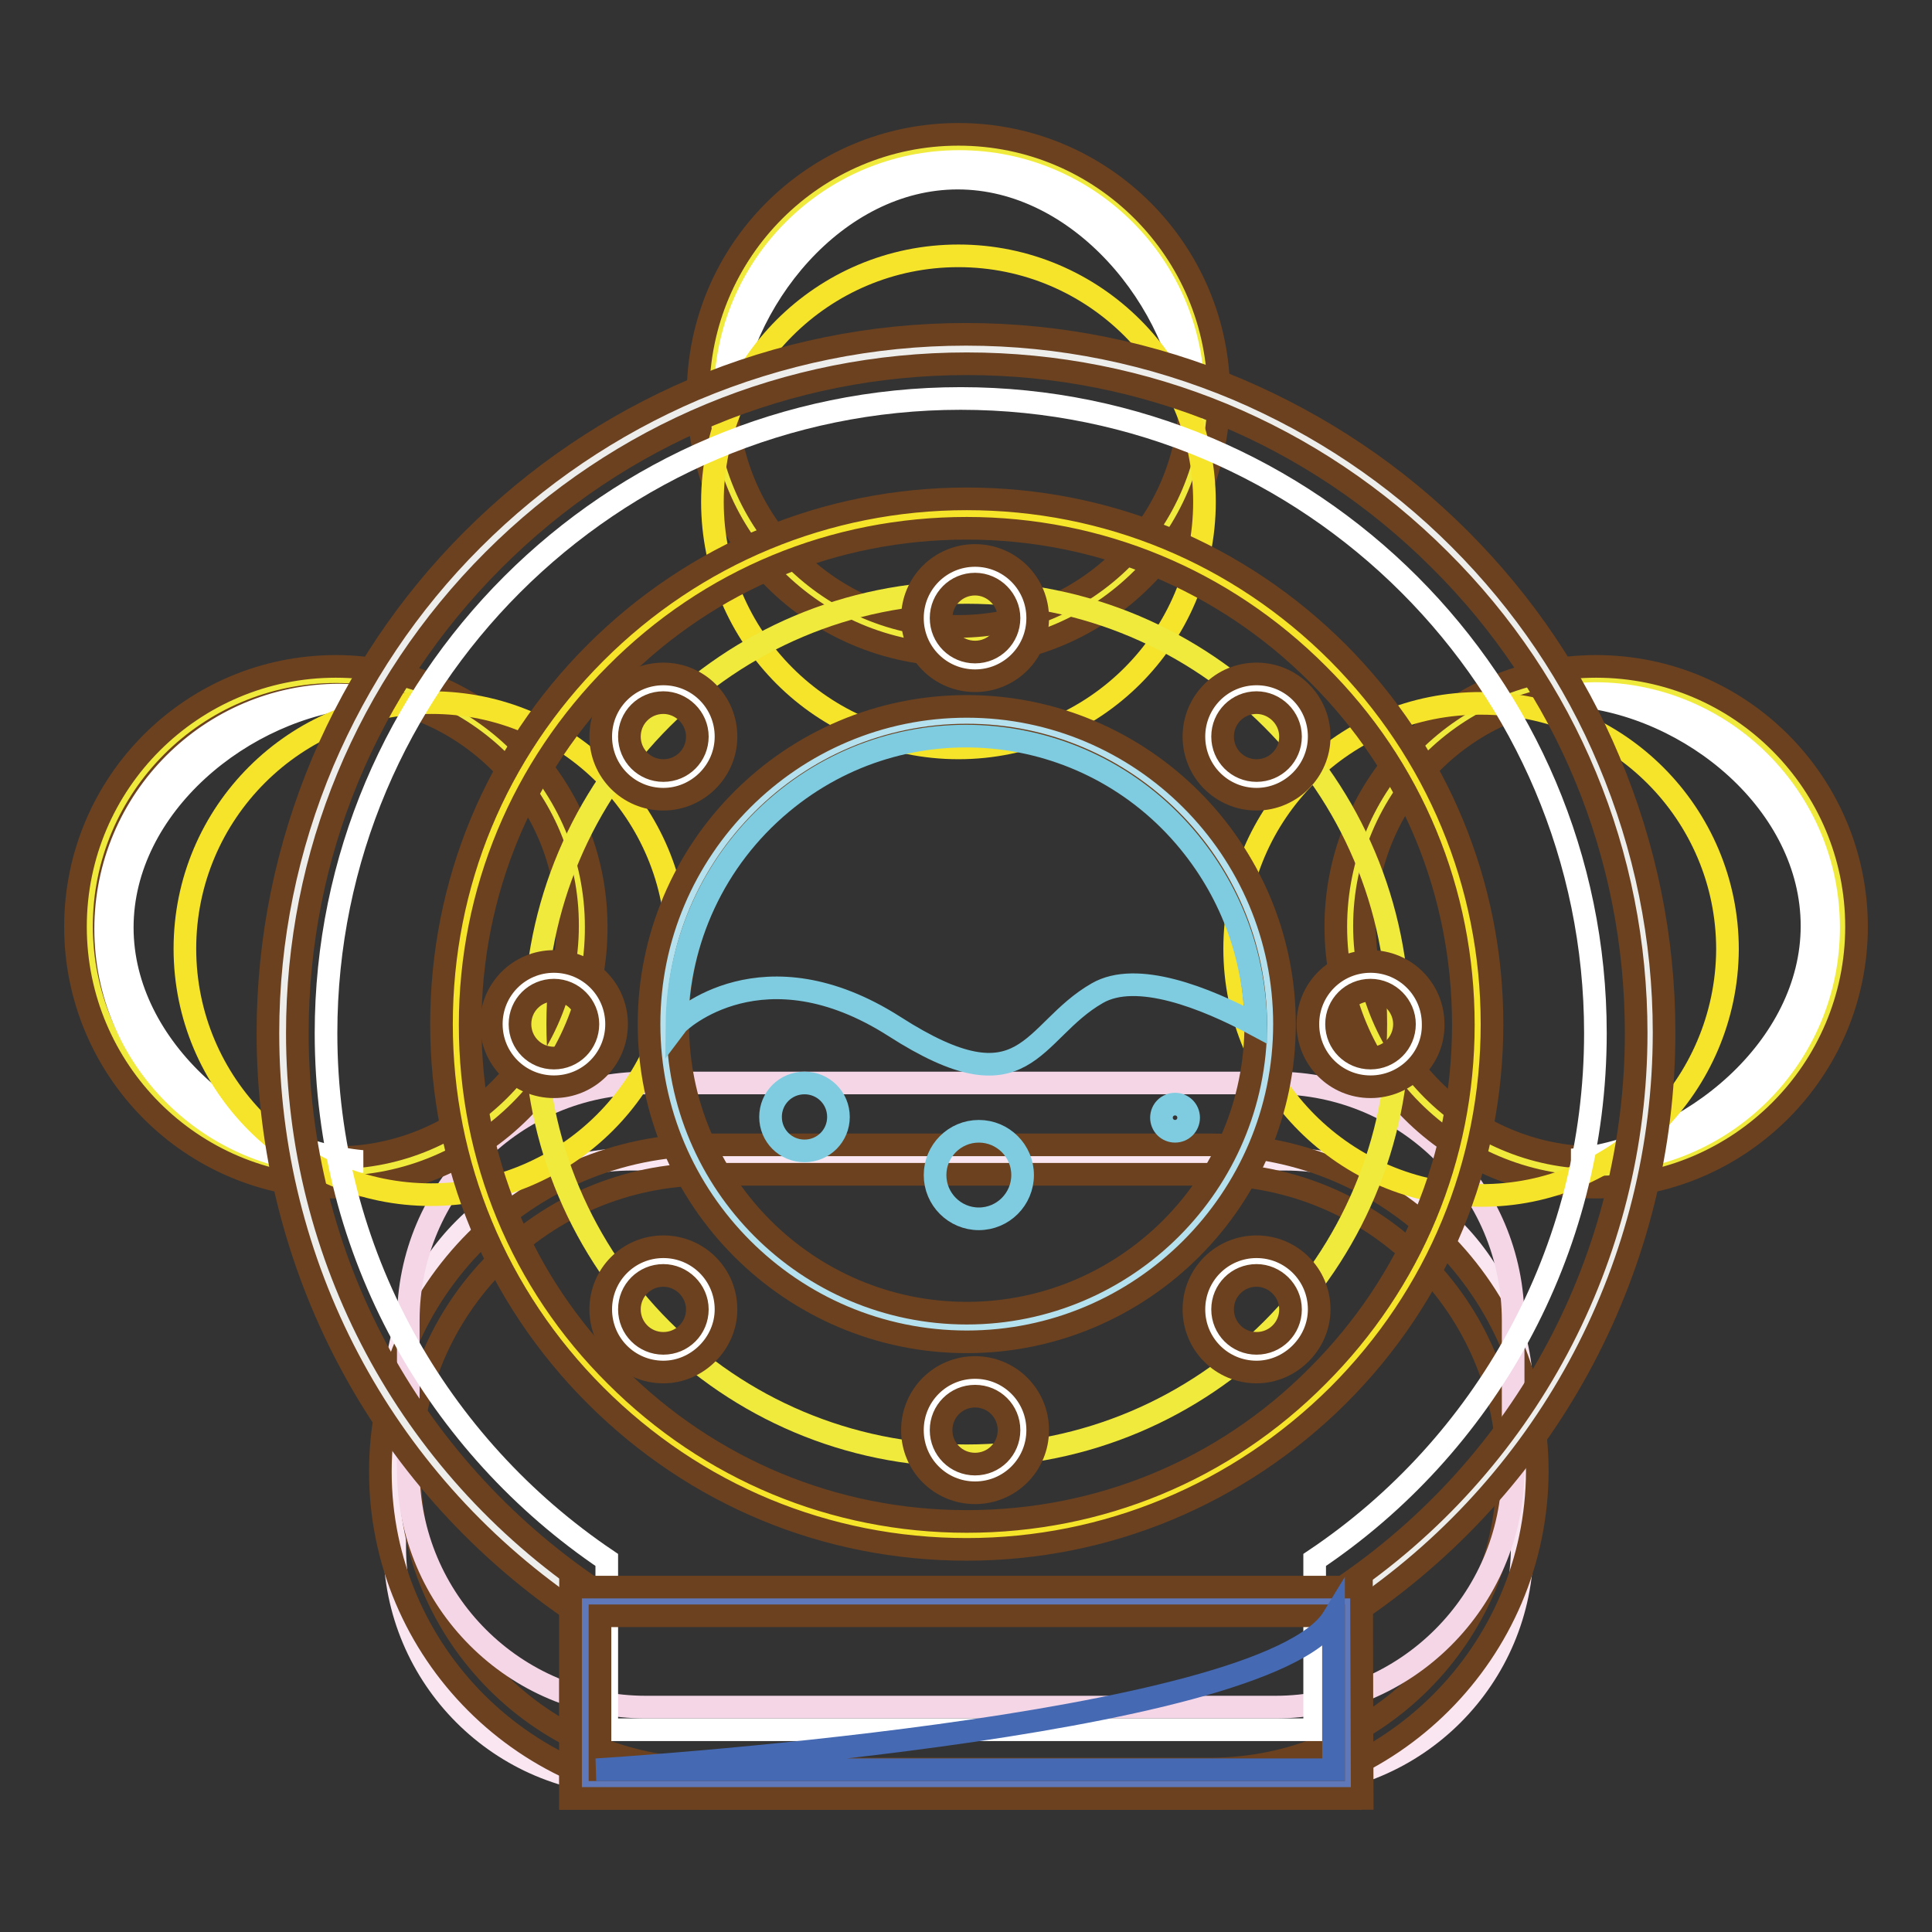 <?xml version="1.0" encoding="utf-8"?>
<!-- Svg Vector Icons : http://www.onlinewebfonts.com/icon -->
<!DOCTYPE svg PUBLIC "-//W3C//DTD SVG 1.1//EN" "http://www.w3.org/Graphics/SVG/1.1/DTD/svg11.dtd">
<svg version="1.1" xmlns="http://www.w3.org/2000/svg" xmlns:xlink="http://www.w3.org/1999/xlink" x="0px" y="0px" viewBox="0 0 256 256" enable-background="new 0 0 256 256" xml:space="preserve">
<rect x="0" y="0" width="256" height="256" fill="#333333" stroke="none"/>
<g> <path stroke-width="3" fill-opacity="0" stroke="#f9e6f0"  d="M170.3,236.4H83.8c-17.4,0-31.5-14.1-31.5-31.5v-19.8c0-17.4,14.1-31.5,31.5-31.5h86.4 c17.4,0,31.5,14.1,31.5,31.5v19.8C201.7,222.3,187.6,236.4,170.3,236.4L170.3,236.4z"/> <path stroke-width="3" fill-opacity="0" stroke="#6b411f"  d="M160.4,238.3H93.7c-23.9,0-43.3-19.4-43.3-43.3c0-23.9,19.4-43.3,43.3-43.3h66.7 c23.9,0,43.3,19.4,43.3,43.3C203.6,218.9,184.2,238.3,160.4,238.3z M93.7,155.6c-21.7,0-39.4,17.7-39.4,39.4 c0,21.7,17.7,39.4,39.4,39.4h66.7c21.7,0,39.4-17.7,39.4-39.4c0-21.7-17.7-39.4-39.4-39.4H93.7z"/> <path stroke-width="3" fill-opacity="0" stroke="#f4d6e7"  d="M169,226.2H85.6c-17.4,0-31.5-14.1-31.5-31.5V175c0-17.4,14.1-31.5,31.5-31.5H169 c17.4,0,31.5,14.1,31.5,31.5v19.8C200.4,212.1,186.3,226.2,169,226.2z"/> <path stroke-width="3" fill-opacity="0" stroke="#efea3c"  d="M94.3,52.2c0,18,14.6,32.6,32.6,32.6s32.6-14.6,32.6-32.6c0-18-14.6-32.6-32.6-32.6S94.3,34.2,94.3,52.2z" /> <path stroke-width="3" fill-opacity="0" stroke="#6b411f"  d="M127,86.8c-19.1,0-34.5-15.5-34.5-34.5c0-19.1,15.5-34.5,34.5-34.5c19.1,0,34.5,15.5,34.5,34.5 C161.5,71.3,146,86.8,127,86.8z M127,21.5c-16.9,0-30.7,13.8-30.7,30.7C96.2,69.2,110,83,127,83c17,0,30.7-13.8,30.7-30.7 C157.7,35.3,143.9,21.5,127,21.5z"/> <path stroke-width="3" fill-opacity="0" stroke="#ffffff"  d="M126.9,23.6c16.1,0,29.5,16.1,31,31.8c0.1-1,0.2-2,0.2-3c0-17.1-13.9-31-31-31c-17.1,0-31,13.9-31,31 c0,1,0.1,2,0.2,3C97.6,39.7,110.8,23.6,126.9,23.6z"/> <path stroke-width="3" fill-opacity="0" stroke="#efea3c"  d="M178.8,122.7c0,18,14.6,32.6,32.6,32.6s32.6-14.6,32.6-32.6c0-18-14.6-32.6-32.6-32.6 C193.4,90.1,178.8,104.7,178.8,122.7L178.8,122.7z"/> <path stroke-width="3" fill-opacity="0" stroke="#6b411f"  d="M211.5,157.3c-19.1,0-34.5-15.5-34.5-34.5c0-19.1,15.5-34.5,34.5-34.5c19.1,0,34.5,15.5,34.5,34.5 C246,141.8,230.5,157.3,211.5,157.3z M211.5,92c-17,0-30.7,13.8-30.7,30.7c0,16.9,13.8,30.7,30.7,30.7c16.9,0,30.7-13.8,30.7-30.7 C242.2,105.8,228.4,92,211.5,92z"/> <path stroke-width="3" fill-opacity="0" stroke="#efea3c"  d="M11.9,122.7c0,18,14.6,32.6,32.6,32.6c18,0,32.6-14.6,32.6-32.6c0-18-14.6-32.6-32.6-32.6 C26.5,90.1,11.9,104.7,11.9,122.7L11.9,122.7z"/> <path stroke-width="3" fill-opacity="0" stroke="#6b411f"  d="M44.5,157.3c-19.1,0-34.5-15.5-34.5-34.5c0-19.1,15.5-34.5,34.5-34.5s34.5,15.5,34.5,34.5 C79.1,141.8,63.6,157.3,44.5,157.3z M44.5,92c-16.9,0-30.7,13.8-30.7,30.7c0,16.9,13.8,30.7,30.7,30.7c16.9,0,30.7-13.8,30.7-30.7 C75.3,105.8,61.5,92,44.5,92z"/> <path stroke-width="3" fill-opacity="0" stroke="#ffffff"  d="M16.2,122.9c0,16.1,16.1,29.5,31.8,31c-1,0.1-2,0.2-3,0.2c-17.1,0-31-13.9-31-31c0-17.1,13.9-31,31-31 c1,0,2,0.1,3,0.2C32.2,93.6,16.2,106.8,16.2,122.9z M240.1,122.7c0,16.1-16.1,29.5-31.8,31c1,0.1,2,0.2,3,0.2c17.1,0,31-13.9,31-31 c0-17.1-13.9-31-31-31c-1,0-2,0.1-3,0.2C224.1,93.3,240.1,106.5,240.1,122.7z"/> <path stroke-width="3" fill-opacity="0" stroke="#f5e42a"  d="M24.5,125.7c0,18,14.6,32.6,32.6,32.6c18,0,32.6-14.6,32.6-32.6S75.2,93.1,57.2,93.1 C39.1,93.1,24.5,107.7,24.5,125.7L24.5,125.7z"/> <path stroke-width="3" fill-opacity="0" stroke="#f5e42a"  d="M163.6,125.7c0,18,14.6,32.6,32.6,32.7s32.6-14.6,32.7-32.6c0,0,0,0,0,0c0-18-14.6-32.6-32.6-32.6 C178.2,93.1,163.6,107.7,163.6,125.7L163.6,125.7z"/> <path stroke-width="3" fill-opacity="0" stroke="#f5e42a"  d="M94.4,66.5c0,18,14.6,32.6,32.6,32.6c18,0,32.6-14.6,32.6-32.6c0-18-14.6-32.6-32.6-32.6 C109,33.9,94.4,48.5,94.4,66.5z"/> <path stroke-width="3" fill-opacity="0" stroke="#ededec"  d="M218.7,136.9c0-50.1-40.6-90.6-90.6-90.6s-90.6,40.6-90.6,90.6c0,31.4,15.9,59,40.1,75.3v24.2h101v-24.2 C202.8,195.9,218.7,168.3,218.7,136.9L218.7,136.9z"/> <path stroke-width="3" fill-opacity="0" stroke="#6b411f"  d="M180.5,238.3H75.6v-25.1c-25.1-17.3-40.1-45.7-40.1-76.3c0-12.5,2.5-24.6,7.3-36 c4.7-11,11.3-20.9,19.8-29.4C71.1,63,81,56.3,92,51.6c11.4-4.8,23.5-7.3,36-7.3c12.5,0,24.6,2.5,36,7.3c11,4.7,20.9,11.3,29.4,19.8 c8.5,8.5,15.2,18.4,19.8,29.4c4.8,11.4,7.3,23.5,7.3,36c0,30.5-15,59-40.1,76.3V238.3L180.5,238.3z M79.5,234.5h97.2v-23.3l0.8-0.6 c24.6-16.5,39.3-44.1,39.3-73.7c0-23.7-9.2-46-26-62.7c-16.8-16.8-39.1-26-62.7-26c-23.7,0-46,9.3-62.7,26 c-16.8,16.8-26,39.1-26,62.7c0,29.6,14.7,57.1,39.3,73.7l0.8,0.6V234.5L79.5,234.5z"/> <path stroke-width="3" fill-opacity="0" stroke="#ffffff"  d="M211.4,136.9c0-46.4-37.7-84.1-84.1-84.1c-46.4,0-84.1,37.7-84.1,84.1c0,29.1,14.8,54.7,37.2,69.8v22.5 h93.8v-22.5C196.6,191.7,211.4,166,211.4,136.9z"/> <path stroke-width="3" fill-opacity="0" stroke="#f5e42a"  d="M60.4,135.7c0,37.4,30.3,67.6,67.6,67.7c37.4,0,67.6-30.3,67.7-67.6c0,0,0,0,0-0.1 c0-37.4-30.3-67.6-67.6-67.6C90.7,68.1,60.4,98.4,60.4,135.7z"/> <path stroke-width="3" fill-opacity="0" stroke="#6b411f"  d="M128.1,205.3c-18.6,0-36-7.2-49.2-20.4c-13.1-13.1-20.4-30.6-20.4-49.2c0-18.6,7.2-36,20.4-49.2 c13.1-13.1,30.6-20.4,49.2-20.4s36,7.2,49.2,20.4c13.1,13.2,20.4,30.6,20.4,49.2c0,18.6-7.2,36-20.4,49.2 C164.1,198,146.6,205.3,128.1,205.3z M128.1,70c-17.6,0-34.1,6.8-46.5,19.3c-12.4,12.4-19.3,28.9-19.3,46.5 c0,17.6,6.8,34.1,19.3,46.5c12.4,12.4,28.9,19.3,46.5,19.3c17.6,0,34.1-6.8,46.5-19.3c12.4-12.4,19.3-28.9,19.3-46.5 c0-17.6-6.8-34.1-19.3-46.5C162.1,76.8,145.6,70,128.1,70z"/> <path stroke-width="3" fill-opacity="0" stroke="#efea3c"  d="M70.9,135.7c0,31.6,25.6,57.2,57.2,57.2c31.6,0,57.2-25.6,57.2-57.2l0,0c0-31.6-25.6-57.2-57.2-57.2 C96.5,78.5,70.9,104.1,70.9,135.7L70.9,135.7z"/> <path stroke-width="3" fill-opacity="0" stroke="#b5e0ee"  d="M87.9,135.7c0,22.2,18,40.2,40.2,40.2c22.2,0,40.2-18,40.2-40.2c0-22.2-18-40.2-40.2-40.2 C105.9,95.5,87.9,113.5,87.9,135.7z"/> <path stroke-width="3" fill-opacity="0" stroke="#6b411f"  d="M128.1,177.8c-23.2,0-42.1-18.9-42.1-42.1c0-23.2,18.9-42.1,42.1-42.1s42.1,18.9,42.1,42.1 C170.2,158.9,151.3,177.8,128.1,177.8z M128.1,97.4c-21.1,0-38.3,17.2-38.3,38.3c0,21.1,17.2,38.3,38.3,38.3s38.3-17.2,38.3-38.3 C166.3,114.6,149.2,97.4,128.1,97.4z"/> <path stroke-width="3" fill-opacity="0" stroke="#7fcce0"  d="M118.5,136c17.6,11.3,18,0.7,26.9-4.4c5.2-3,14.3,0.6,21,4.2c-0.1-8.6-3-17.1-8.8-24.2 c-13.5-16.5-37.7-18.8-54-5.2c-9,7.5-13.8,18.3-13.9,29.3C90,135.3,101.1,124.9,118.5,136z"/> <path stroke-width="3" fill-opacity="0" stroke="#7fcce0"  d="M123.9,155.7c0,3.2,2.6,5.8,5.8,5.8c3.2,0,5.8-2.6,5.8-5.8c0,0,0,0,0,0c0-3.2-2.6-5.8-5.8-5.8 S123.9,152.5,123.9,155.7L123.9,155.7z"/> <path stroke-width="3" fill-opacity="0" stroke="#7fcce0"  d="M153.9,148.1c0,1,0.8,1.8,1.8,1.8c1,0,1.8-0.8,1.8-1.8s-0.8-1.8-1.8-1.8 C154.7,146.3,153.9,147.1,153.9,148.1z"/> <path stroke-width="3" fill-opacity="0" stroke="#7fcce0"  d="M102.1,148c0,2.5,2,4.5,4.5,4.5s4.5-2,4.5-4.5c0-2.5-2-4.5-4.5-4.5S102.1,145.5,102.1,148z"/> <path stroke-width="3" fill-opacity="0" stroke="#ffffff"  d="M122.8,81.9c0,3.5,2.9,6.4,6.4,6.4c3.5,0,6.4-2.9,6.4-6.4c0-3.5-2.9-6.4-6.4-6.4 C125.7,75.6,122.8,78.4,122.8,81.9C122.8,81.9,122.8,81.9,122.8,81.9z"/> <path stroke-width="3" fill-opacity="0" stroke="#6b411f"  d="M129.2,90.2c-4.6,0-8.3-3.7-8.3-8.3s3.7-8.3,8.3-8.3c4.6,0,8.3,3.7,8.3,8.3S133.8,90.2,129.2,90.2z  M129.2,77.4c-2.5,0-4.5,2-4.5,4.5c0,2.5,2,4.5,4.5,4.5c2.5,0,4.5-2,4.5-4.5C133.7,79.5,131.7,77.4,129.2,77.4z"/> <path stroke-width="3" fill-opacity="0" stroke="#ffffff"  d="M122.8,189.5c0,3.5,2.9,6.4,6.4,6.4c3.5,0,6.4-2.9,6.4-6.4c0-3.5-2.9-6.4-6.4-6.4 C125.7,183.1,122.8,186,122.8,189.5C122.8,189.5,122.8,189.5,122.8,189.5z"/> <path stroke-width="3" fill-opacity="0" stroke="#6b411f"  d="M129.2,197.8c-4.6,0-8.3-3.7-8.3-8.3c0-4.6,3.7-8.3,8.3-8.3c4.6,0,8.3,3.7,8.3,8.3 C137.5,194.1,133.8,197.8,129.2,197.8z M129.2,185c-2.5,0-4.5,2-4.5,4.5c0,2.5,2,4.5,4.5,4.5c2.5,0,4.5-2,4.5-4.5 C133.7,187,131.7,185,129.2,185z"/> <path stroke-width="3" fill-opacity="0" stroke="#ffffff"  d="M160.1,97.6c0,3.5,2.9,6.4,6.4,6.4s6.4-2.9,6.4-6.4c0-3.5-2.9-6.4-6.4-6.4S160.1,94.1,160.1,97.6z"/> <path stroke-width="3" fill-opacity="0" stroke="#6b411f"  d="M166.5,105.9c-4.6,0-8.3-3.7-8.3-8.3c0-4.6,3.7-8.3,8.3-8.3s8.3,3.7,8.3,8.3 C174.8,102.2,171,105.9,166.5,105.9z M166.5,93.1c-2.5,0-4.5,2-4.5,4.5s2,4.5,4.5,4.5c2.5,0,4.5-2,4.5-4.5S168.9,93.1,166.5,93.1z" /> <path stroke-width="3" fill-opacity="0" stroke="#ffffff"  d="M81.5,97.6c0,3.5,2.9,6.4,6.4,6.4c3.5,0,6.4-2.9,6.4-6.4c0,0,0,0,0,0c0-3.5-2.9-6.4-6.4-6.4 C84.4,91.2,81.5,94.1,81.5,97.6C81.5,97.6,81.5,97.6,81.5,97.6z"/> <path stroke-width="3" fill-opacity="0" stroke="#6b411f"  d="M87.9,105.9c-4.6,0-8.3-3.7-8.3-8.3c0-4.6,3.7-8.3,8.3-8.3s8.3,3.7,8.3,8.3 C96.2,102.2,92.4,105.9,87.9,105.9z M87.9,93.1c-2.5,0-4.5,2-4.5,4.5s2,4.5,4.5,4.5s4.5-2,4.5-4.5S90.3,93.1,87.9,93.1z"/> <path stroke-width="3" fill-opacity="0" stroke="#ffffff"  d="M160.1,173.4c0,3.5,2.9,6.4,6.4,6.4s6.4-2.9,6.4-6.4c0-3.5-2.9-6.4-6.4-6.4S160.1,169.9,160.1,173.4z"/> <path stroke-width="3" fill-opacity="0" stroke="#6b411f"  d="M166.5,181.8c-4.6,0-8.3-3.7-8.3-8.3c0-4.6,3.7-8.3,8.3-8.3s8.3,3.7,8.3,8.3 C174.8,178,171,181.8,166.5,181.8z M166.5,169c-2.5,0-4.5,2-4.5,4.5s2,4.5,4.5,4.5c2.5,0,4.5-2,4.5-4.5S168.9,169,166.5,169z"/> <path stroke-width="3" fill-opacity="0" stroke="#ffffff"  d="M81.5,173.4c0,3.5,2.9,6.4,6.4,6.4c3.5,0,6.4-2.9,6.4-6.4c0,0,0,0,0,0c0-3.5-2.9-6.4-6.4-6.4 C84.4,167,81.5,169.9,81.5,173.4C81.5,173.4,81.5,173.4,81.5,173.4z"/> <path stroke-width="3" fill-opacity="0" stroke="#6b411f"  d="M87.9,181.8c-4.6,0-8.3-3.7-8.3-8.3c0-4.6,3.7-8.3,8.3-8.3s8.3,3.7,8.3,8.3C96.2,178,92.4,181.8,87.9,181.8 z M87.9,169c-2.5,0-4.5,2-4.5,4.5s2,4.5,4.5,4.5s4.5-2,4.5-4.5S90.3,169,87.9,169z"/> <path stroke-width="3" fill-opacity="0" stroke="#ffffff"  d="M67,135.7c0,3.5,2.9,6.4,6.4,6.4c3.5,0,6.4-2.9,6.4-6.4c0,0,0,0,0,0c0-3.5-2.9-6.4-6.4-6.4 C69.8,129.3,67,132.2,67,135.7C67,135.7,67,135.7,67,135.7z"/> <path stroke-width="3" fill-opacity="0" stroke="#6b411f"  d="M73.4,144c-4.6,0-8.3-3.7-8.3-8.3c0-4.6,3.7-8.3,8.3-8.3s8.3,3.7,8.3,8.3C81.7,140.3,78,144,73.4,144z  M73.4,131.2c-2.5,0-4.5,2-4.5,4.5c0,2.5,2,4.5,4.5,4.5c2.5,0,4.5-2,4.5-4.5C77.9,133.3,75.9,131.2,73.4,131.2z"/> <path stroke-width="3" fill-opacity="0" stroke="#ffffff"  d="M175.3,135.7c0,3.5,2.9,6.4,6.4,6.4s6.4-2.9,6.4-6.4c0-3.5-2.9-6.4-6.4-6.4S175.3,132.2,175.3,135.7z"/> <path stroke-width="3" fill-opacity="0" stroke="#6b411f"  d="M181.6,144c-4.6,0-8.3-3.7-8.3-8.3c0-4.6,3.7-8.3,8.3-8.3c4.6,0,8.3,3.7,8.3,8.3 C190,140.3,186.2,144,181.6,144z M181.6,131.2c-2.5,0-4.5,2-4.5,4.5c0,2.5,2,4.5,4.5,4.5c2.5,0,4.5-2,4.5-4.5 C186.1,133.3,184.1,131.2,181.6,131.2z"/> <path stroke-width="3" fill-opacity="0" stroke="#5f78ba"  d="M77.5,212.2h101v24.2h-101V212.2z"/> <path stroke-width="3" fill-opacity="0" stroke="#6b411f"  d="M180.5,238.3H75.6v-28h104.8L180.5,238.3L180.5,238.3z M79.5,234.5h97.2v-20.4H79.5V234.5z"/> <path stroke-width="3" fill-opacity="0" stroke="#4569b2"  d="M176.7,214.3v20.2H79C79,234.5,167.7,229.1,176.7,214.3z"/></g>
</svg>